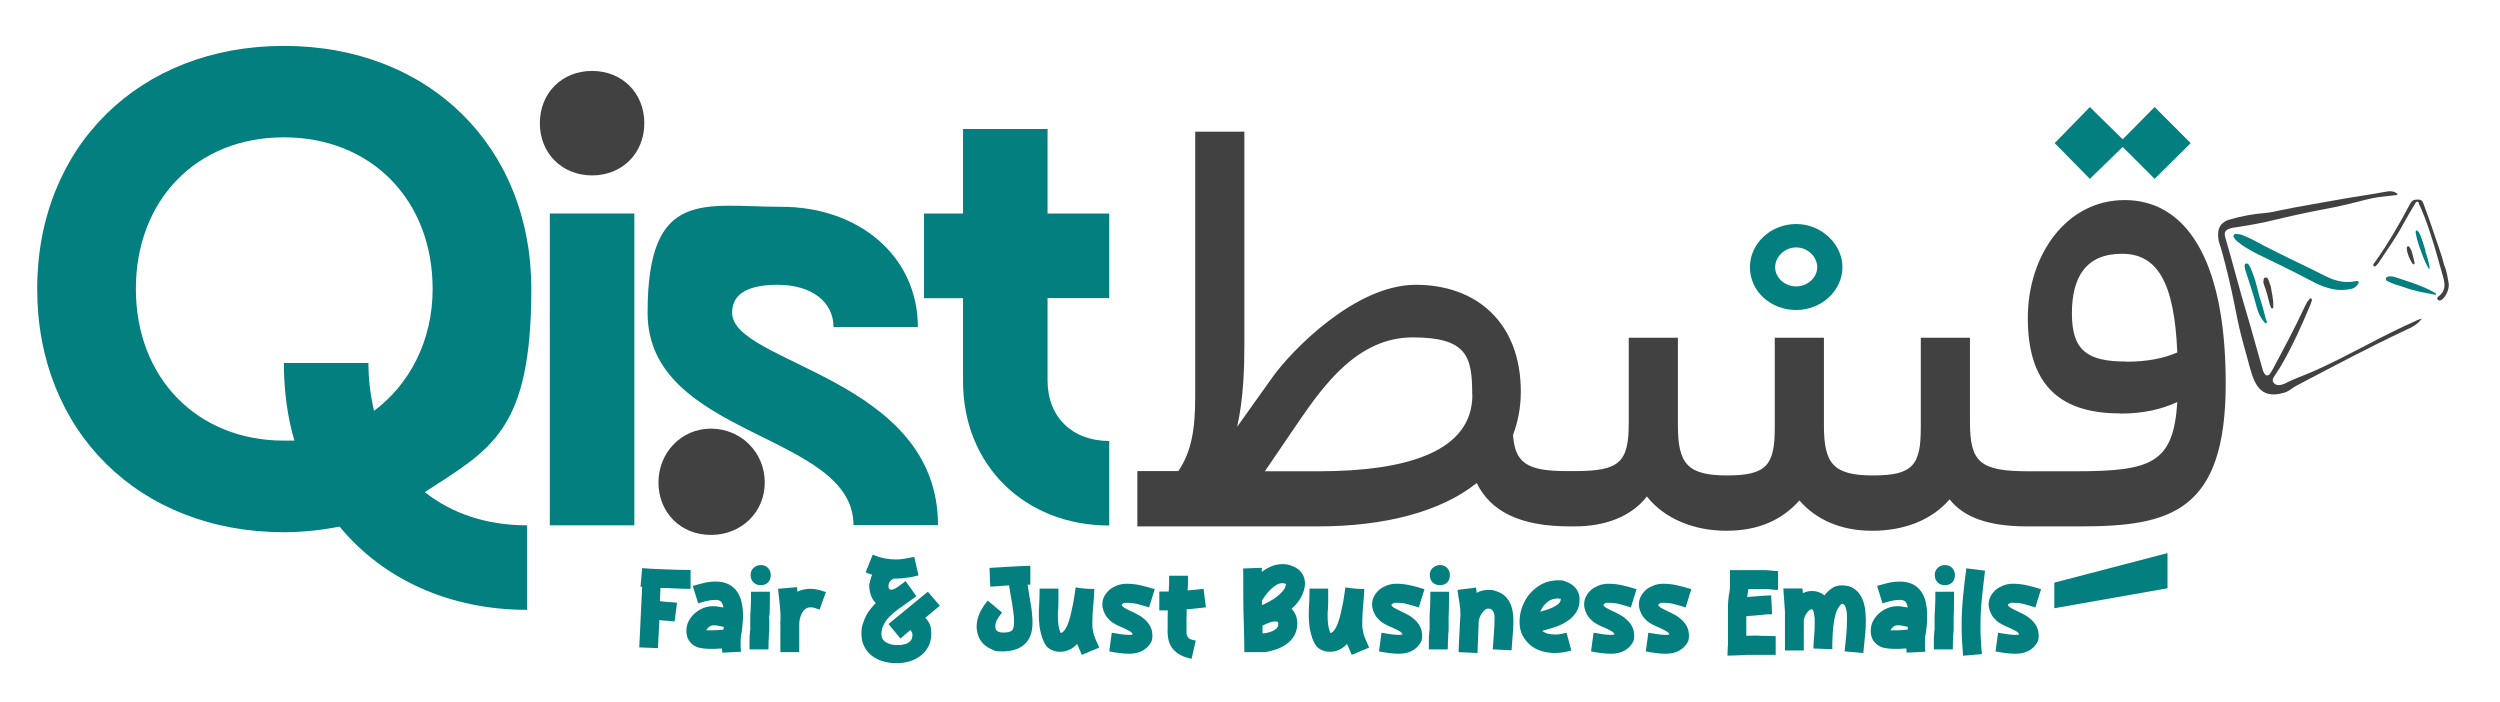 <svg xmlns="http://www.w3.org/2000/svg" id="Layer_1" viewBox="0 0 1378.2 387.2"><defs><style> .st0 { fill: #037f80; } .st1 { fill: #414141; } </style></defs><g><path class="st0" d="M353.8,313.2c4.5.3,8.9.6,13.4.7,4.4.2,8.9.3,13.5.3v10.4c-2.8,0-5.6,0-8.3-.2s-5.5-.2-8.3-.3l-.3,7.3c1.5.2,3.1.4,4.7.5,1.6,0,3.1.2,4.7.4l-1.3,10.3c-1.4-.2-2.8-.3-4.2-.4-1.4,0-2.8-.2-4.2-.4l-.8,15.5-10.3-.4,1.6-33.4h-.9c0,0,.9-10.3.9-10.3Z"></path><path class="st0" d="M382,323c2.1-.6,4.2-1.2,6.3-1.7,2.1-.5,4.3-.7,6.5-.7s5,.5,6.9,1.5c1.9,1,3.4,2.3,4.6,4s2,3.6,2.5,5.8c.5,2.2.8,4.5.8,6.9s0,3.2-.2,4.7c-.1,1.6-.3,3.2-.5,4.7-.1.8-.3,1.5-.4,2.3-.1.8-.2,1.6-.2,2.4s0,2.1,0,3.2c0,1.1.1,2.2.2,3.2l-10.3.5-.2-2.3c-1.2,0-2.4.1-3.6.2-1.2,0-2.4,0-3.7,0s-3.2-.2-4.7-.5c-1.5-.3-2.8-.9-3.9-1.7-1.1-.8-2-1.8-2.7-3.1-.7-1.3-1-2.9-1-4.7s.4-3.5,1.2-5.2c.8-1.6,1.9-3,3.3-4.3,1.4-1.2,2.9-2.2,4.6-2.9,1.7-.7,3.5-1.1,5.3-1.1s2,0,3,.2c1,.2,2,.3,3,.5-.2-1.3-.6-2.4-1.2-3.1-.6-.7-1.6-1.1-3.1-1.1s-3.3.2-4.9.6c-1.6.4-3.2.8-4.7,1.3l-3.1-9.9ZM389.2,347.5c.2,0,.4,0,.7,0h.7c2.8,0,5.5-.1,8.2-.4l.2-1.5c-.9-.2-1.9-.4-2.8-.6-1-.2-1.9-.3-2.8-.3s-1.7.3-2.4.8c-.7.5-1.3,1.2-1.6,2Z"></path><path class="st0" d="M424.4,325.9v3.9c0,2.5,0,5-.1,7.5,0,.8,0,1.5-.2,2.3s0,1.5,0,2.2,0,1.1,0,1.7,0,1.1,0,1.7,0,1.4,0,2.1c0,.7-.1,1.4-.2,2.1,0,1.4-.1,2.8-.2,4.3,0,1.4,0,2.8-.1,4.3h-10.4c0-1.5,0-3,0-4.5,0-1.5,0-3,.2-4.6,0-.6.1-1.2.2-1.8s0-1.2,0-1.8,0-1.1,0-1.7,0-1.2,0-1.7c0-2,0-4,.2-5.9.1-2,.2-3.9.2-5.9v-3.9c0,0,10.3,0,10.3,0ZM413.8,317.1c0-1.7.5-3,1.6-4,1-1,2.4-1.6,4-1.6s3,.5,4,1.6c1,1,1.5,2.4,1.5,4s-.5,3-1.5,4-2.4,1.5-4,1.5-3-.5-4-1.5c-1-1-1.6-2.4-1.6-4Z"></path><path class="st0" d="M439.4,323.8l.2,2.4c1.1-.6,2.2-1,3.4-1.2,1.2-.3,2.4-.4,3.6-.4s3,.2,4.4.5c1.4.4,2.9.8,4.3,1.3l-3.5,9.7c-.8-.3-1.6-.6-2.5-.9-.8-.3-1.7-.4-2.6-.4s-2,.3-2.8,1c-.8.6-1.4,1.5-1.9,2.4s-.8,2-1.1,3.1c-.2,1.1-.3,2.1-.3,3v7.6c0,2.5,0,5.1,0,7.6h-10.4v-15.7h-.1c.1-.9.2-1.9.2-2.8,0-2.8-.2-5.5-.5-8.2-.3-2.7-.6-5.4-.9-8.2l10.3-.9Z"></path><path class="st0" d="M506.4,317.2c-2.2.6-4.3,1-6.5,1.3-2.2.3-4.3.5-6.6.5s-.5,0-.9.2c-.4.1-.8.4-1.2.7-.4.3-.7.8-1,1.3-.3.6-.4,1.3-.4,2.1,0,1.2.5,1.8,1.4,1.8s1.3-.2,2.1-.6c.8-.4,1.6-.9,2.4-1.5.8-.6,1.5-1.1,2.2-1.6.6-.5,1.1-.9,1.3-1.1l6,8.4-4.8,3.4c-1.7,1.2-3.5,2.5-5.2,3.7-1.7,1.3-3.3,2.6-4.7,4-1.4,1.4-2.5,2.9-3.3,4.5-.9,1.6-1.3,3.4-1.3,5.3s.8,3.4,2.4,4.4,3.6,1.6,5.9,1.6,2.4,0,3.4-.2c1.1-.2,2-.4,2.8-.9.8-.4,1.4-1,1.9-1.6.4-.7.7-1.6.7-2.6s0-1.3-.2-1.6-.4-.8-.9-1.4l-5.5,4.7-6.6-8,21.7-17.8,6.6,7.7-8,6.7c.6.6,1.1,1.2,1.5,1.8.4.6.7,1.2,1,1.9.3.7.5,1.4.6,2.2.1.8.2,1.7.2,2.7,0,2.7-.5,5.1-1.6,7.2-1.1,2.1-2.5,3.8-4.3,5.1-1.8,1.4-3.8,2.4-6.1,3.1-2.3.7-4.7,1-7.2,1s-4.9-.3-7.2-1c-2.3-.6-4.4-1.6-6.2-3-1.8-1.3-3.2-3-4.3-5.1-1.1-2-1.6-4.4-1.6-7.1s.2-3.7.7-5.3c.5-1.6,1.1-3.2,1.8-4.6.7-1.4,1.6-2.7,2.6-3.9,1-1.2,1.9-2.3,2.8-3.2-1.1-.9-1.9-2.3-2.6-4-.6-1.8-1-3.6-1-5.4s0-.9.2-1.5.2-1.1.4-1.7c.2-.6.3-1.1.5-1.7.2-.5.4-1,.5-1.3-.4-.1-.8-.2-1-.3-.3-.1-.6-.2-.8-.3-.3,0-.5-.2-.8-.3-.3-.1-.6-.3-1-.4l3.9-9.7c2.3.9,4.4,1.6,6.5,2,2,.4,4.1.6,6.1.6s3.3-.1,5-.4,3.4-.6,5.3-1l2.3,10Z"></path><path class="st0" d="M545.2,313.1c3.8-.2,7.6-.5,11.4-.7,3.8-.2,7.6-.4,11.4-.5v10.4h-1.5c.5,3.5,1.1,7,1.7,10.5.6,3.5,1,7,1,10.6,0,5.3-1.5,9.2-4.4,11.8-2.9,2.6-7,3.9-12,3.9s-4-.3-5.7-1c-1.7-.6-3.3-1.6-4.6-2.8-1.3-1.2-2.3-2.6-3-4.3s-1.1-3.6-1.1-5.7.6-5.2,1.8-7.6c1.2-2.4,2.6-4.6,4.3-6.6l7.9,6.6c-.9,1.1-1.7,2.2-2.5,3.5-.8,1.3-1.2,2.7-1.2,4.1s.4,2.2,1.2,2.7c.8.5,1.8.7,3,.7s2.1,0,2.9-.2,1.4-.4,1.9-.8c.5-.4.8-.9,1-1.7.2-.7.3-1.7.3-2.9s0-3.4-.3-5.1-.4-3.4-.7-5.1c-.3-1.7-.6-3.4-.9-5.1-.3-1.7-.6-3.4-.8-5.1-1.7.1-3.5.2-5.2.4-1.7.1-3.5.2-5.2.3l-.4-10.3Z"></path><path class="st0" d="M583.5,324.6v6c0,1.5,0,2.9-.1,4.3,0,.9-.1,1.8-.2,2.6,0,.9,0,1.7,0,2.6,0,1.5.1,3,.3,4.5.2,1.5.6,3,1.2,4.4.9-.2,1.6-.8,2.4-1.9.7-1.1,1.4-2.4,1.9-4,.6-1.6,1.1-3.4,1.5-5.3.4-1.9.8-3.8,1.2-5.6.3-1.8.6-3.5.8-5,.2-1.5.4-2.6.5-3.4,3.4.6,6.9.9,10.3.9-.1,3-.3,6-.6,9-.3,3-.5,6-.5,9s0,3.1.2,4.2c.2,1.2.4,2.2.7,3.2.3,1,.7,2,1.2,3.1s1,2.3,1.7,3.8l-9.6,4c-.4-1-.9-2-1.3-3-.4-1-.9-2-1.3-3-1.2,1.3-2.5,2.3-4.1,3.1-1.6.8-3.3,1.2-5.1,1.2s-2.2-.1-3.3-.4c-1.1-.3-2-.7-3-1.4-1.1-.8-2-1.9-2.7-3.4-.7-1.4-1.3-3-1.7-4.7-.4-1.7-.8-3.3-.9-5-.2-1.7-.3-3.1-.3-4.4,0-2.3,0-4.6.2-6.9.1-2.3.2-4.6.2-7v-1.6h10.4Z"></path><path class="st0" d="M633.7,334.9c-2.1-.6-4.1-1.2-6.2-1.8-2.1-.5-4.2-.8-6.3-.8s-1.1,0-1.6.2c-.5.1-.9.4-1.3.9.2.6.8,1.2,1.6,1.7s2,1.1,3.3,1.7c1.3.6,2.6,1.2,4,2,1.4.7,2.7,1.6,3.9,2.7,1.2,1.1,2.2,2.3,3,3.8.8,1.5,1.2,3.2,1.2,5.3s-.4,3-1.2,4.2c-.8,1.2-1.8,2.3-3,3.1-1.2.9-2.5,1.5-4,1.9-1.5.4-2.9.6-4.4.6s-3.8-.1-5.6-.4c-1.8-.2-3.7-.5-5.6-.9l1.4-10.3c1.6.3,3.2.5,4.8.8,1.6.2,3.2.4,4.9.4s1.3-.1,1.9-.4c-.4-.7-1-1.3-1.8-1.7-.8-.5-1.7-.9-2.7-1.4-1-.4-2.1-.9-3.2-1.4-1.1-.5-2.2-1.1-3.3-1.8s-2-1.6-2.9-2.6c-.9-1-1.6-2.3-2.2-3.8-.4-1.2-.7-2.4-.7-3.6,0-1.8.4-3.4,1.2-4.8.8-1.4,1.8-2.6,3-3.6,1.3-1,2.7-1.7,4.3-2.3,1.6-.5,3.2-.8,4.8-.8,2.7,0,5.3.3,7.9.9,2.6.6,5.1,1.3,7.7,2.1l-3.1,9.9Z"></path><path class="st0" d="M654.9,317.1c0,1.4,0,2.8,0,4.2,0,1.4-.1,2.7-.2,4.2,1.5-.1,2.9-.3,4.4-.4,1.5-.2,2.9-.3,4.4-.5l1.3,10.2c-1.8.2-3.6.4-5.3.6-1.7.2-3.5.4-5.3.5,0,2-.1,4-.1,6.1v6.1c0,.9,0,1.7.3,2.3s.5,1.1.9,1.4c.4.3.9.6,1.6.8.6.2,1.4.4,2.3.5l-2.3,10.1c-1.5-.3-3-.8-4.4-1.3-1.4-.5-2.6-1.3-3.8-2.1-1.1-.9-2.1-1.9-2.9-3.1-.8-1.2-1.4-2.7-1.7-4.3-.2-1-.3-2-.4-2.9s0-2,0-3v-5c0-1.6,0-3.3.1-5h-4.7v-10.4c.9,0,1.8,0,2.6,0,.9,0,1.7,0,2.6,0,0-1.4.2-2.9.2-4.3,0-1.5,0-2.9,0-4.4h10.3Z"></path><path class="st0" d="M695.6,313v2.3c1.6-1.3,3.4-2.3,5.3-3.1,1.9-.8,3.9-1.2,6-1.2s3.1.2,4.6.7c1.5.5,2.8,1.1,4,2,1.2.9,2.1,2,2.8,3.3.7,1.3,1.1,2.8,1.1,4.5s-.2,2.7-.6,4-.9,2.6-1.6,3.8c-.7,1.2-1.5,2.4-2.3,3.4s-1.8,2-2.9,2.9c1.1,1.1,1.8,2.3,2.4,3.7.5,1.4.8,2.9.8,4.4s-.4,3.9-1.1,5.5c-.7,1.6-1.7,3-2.9,4.2-1.2,1.2-2.6,2.2-4.2,3.1-1.6.8-3.3,1.5-5.2,2-.9.3-1.7.5-2.6.7-.9.2-1.8.3-2.8.3h-10.4c0-5.2-.2-10.3-.3-15.3-.2-5.1-.3-10.1-.3-15.2v-7.8c0-2.6,0-5.2-.1-7.8l10.4-.4ZM695.7,333.6c1.1-.5,2.4-1.1,3.9-1.9,1.5-.8,2.9-1.7,4.2-2.7,1.3-1,2.5-2.1,3.5-3.3,1-1.2,1.5-2.5,1.6-3.8-.6-.3-1.2-.4-1.9-.4-1.1,0-2.3.3-3.4,1-1.1.7-2.2,1.5-3.2,2.5-1,1-1.9,2-2.7,3.1-.8,1.1-1.5,2.1-2,3v2.6ZM697.8,344l-1.8.9v4.3c.9,0,1.7-.2,2.7-.4,1-.2,1.9-.5,2.8-.9.9-.4,1.7-.9,2.3-1.6.6-.6.9-1.4.9-2.4s-.1-.9-.4-1.1-.7-.2-1.2-.2c-.9,0-1.9.1-2.7.4-.9.3-1.7.6-2.6,1h0Z"></path><path class="st0" d="M732.2,324.6v6c0,1.5,0,2.9-.1,4.3,0,.9-.1,1.8-.2,2.6,0,.9,0,1.7,0,2.6,0,1.5.1,3,.3,4.5.2,1.5.6,3,1.2,4.4.9-.2,1.6-.8,2.4-1.9.7-1.1,1.4-2.4,1.9-4,.6-1.6,1.1-3.4,1.5-5.3s.8-3.8,1.2-5.6c.3-1.8.6-3.5.8-5,.2-1.5.4-2.6.5-3.4,3.4.6,6.9.9,10.4.9-.1,3-.3,6-.6,9-.3,3-.5,6-.5,9s0,3.1.2,4.2c.2,1.2.4,2.2.7,3.2.3,1,.7,2,1.2,3.1.5,1.1,1,2.3,1.7,3.8l-9.6,4c-.4-1-.9-2-1.3-3-.4-1-.9-2-1.3-3-1.2,1.3-2.5,2.3-4.1,3.1-1.6.8-3.3,1.2-5.1,1.2s-2.2-.1-3.3-.4c-1.1-.3-2-.7-3-1.4-1.1-.8-2-1.9-2.7-3.4-.7-1.4-1.3-3-1.7-4.7-.4-1.7-.8-3.3-.9-5s-.3-3.1-.3-4.4c0-2.3,0-4.6.2-6.9.1-2.3.2-4.6.2-7v-1.6h10.3Z"></path><path class="st0" d="M782.4,334.9c-2.1-.6-4.1-1.2-6.2-1.8s-4.2-.8-6.3-.8-1.1,0-1.6.2c-.5.1-.9.4-1.3.9.2.6.7,1.2,1.6,1.7.9.5,2,1.1,3.3,1.7,1.3.6,2.6,1.2,4,2,1.4.7,2.7,1.6,3.9,2.7,1.2,1.1,2.2,2.3,3,3.8.8,1.5,1.2,3.2,1.2,5.3s-.4,3-1.2,4.2c-.8,1.2-1.8,2.3-3,3.1-1.2.9-2.5,1.5-4,1.9-1.5.4-2.9.6-4.4.6s-3.8-.1-5.6-.4c-1.8-.2-3.7-.5-5.6-.9l1.4-10.3c1.6.3,3.2.5,4.8.8,1.6.2,3.2.4,4.9.4s1.3-.1,1.9-.4c-.4-.7-1-1.3-1.8-1.7-.8-.5-1.7-.9-2.7-1.4-1-.4-2.1-.9-3.2-1.4-1.1-.5-2.2-1.1-3.3-1.8-1.1-.7-2-1.6-2.9-2.6-.9-1-1.6-2.3-2.2-3.8-.4-1.2-.7-2.4-.7-3.6,0-1.8.4-3.4,1.2-4.8.8-1.4,1.8-2.6,3-3.6,1.3-1,2.7-1.7,4.3-2.3,1.6-.5,3.2-.8,4.8-.8,2.7,0,5.3.3,7.9.9,2.6.6,5.1,1.3,7.7,2.1l-3.1,9.9Z"></path><path class="st0" d="M798.8,325.9v3.9c0,2.5,0,5-.1,7.5,0,.8,0,1.5-.1,2.3s0,1.5,0,2.2,0,1.1,0,1.7,0,1.1,0,1.7,0,1.4,0,2.1c0,.7-.1,1.4-.2,2.1,0,1.4-.1,2.8-.2,4.3,0,1.4,0,2.8-.1,4.3h-10.4c0-1.5,0-3,0-4.5,0-1.5,0-3,.2-4.6,0-.6.1-1.2.2-1.8,0-.6,0-1.2,0-1.8s0-1.1,0-1.7,0-1.2,0-1.7c0-2,0-4,.2-5.9.1-2,.2-3.9.2-5.9v-3.9c0,0,10.3,0,10.3,0ZM788.2,317.1c0-1.7.5-3,1.6-4s2.4-1.6,4-1.6,3,.5,4,1.6,1.5,2.4,1.5,4-.5,3-1.5,4c-1,1-2.4,1.5-4,1.5s-3-.5-4-1.5c-1-1-1.6-2.4-1.6-4Z"></path><path class="st0" d="M813.7,323.9l.4,2.9c1.9-1.1,4.1-1.6,6.5-1.6s2.3.1,3.3.4c1.1.3,2.2.7,3.2,1.2,1.5.8,2.7,1.8,3.6,2.9.9,1.1,1.7,2.4,2.2,3.7.5,1.4.9,2.8,1.1,4.3.2,1.5.3,3,.3,4.6,0,2.7-.1,5.4-.4,8.1-.2,2.7-.4,5.4-.6,8.1l-10.4-.5c.2-2.7.4-5.4.6-8,.2-2.7.4-5.4.4-8.1s0-1.3,0-2c0-.7-.2-1.4-.4-2.1-.2-.6-.6-1.2-1-1.6-.4-.4-1.1-.7-2-.7s-1.3.2-1.9.7c-.6.5-1.2,1.1-1.6,1.8-.5.7-.9,1.4-1.2,2.2s-.5,1.4-.6,2c0,.4-.1.9-.1,1.4s0,1,0,1.4l-.6,15-10.4-.5c.1-3.1.2-6.2.4-9.3.1-3.1.3-6.2.5-9.3h-.1c.2-.6.2-1.4.2-2.3,0-2.2-.2-4.5-.6-6.7-.4-2.2-.7-4.4-1-6.7l10.3-1.3Z"></path><path class="st0" d="M866.3,358.6c-1.5.4-2.9.7-4.5,1-1.5.2-3.1.4-4.6.4-2.6,0-5.1-.4-7.4-1.1-2.4-.7-4.4-1.8-6.2-3.3-1.8-1.5-3.2-3.3-4.3-5.4-1.1-2.1-1.6-4.6-1.6-7.4s.5-5.9,1.6-8.6c1.1-2.8,2.5-5.2,4.4-7.3,1.9-2.1,4.1-3.8,6.7-5.1,2.6-1.3,5.5-1.9,8.6-1.9s3,.3,4.4.8c1.4.5,2.7,1.2,3.8,2.1,1.1.9,2,2,2.6,3.3.7,1.3,1,2.8,1,4.4,0,2.8-.6,5.1-1.9,7.1-1.3,1.9-3,3.6-5,4.9-2,1.3-4.2,2.4-6.7,3.2-2.4.8-4.8,1.5-7,2.1,1,.8,2.1,1.3,3.3,1.6,1.2.2,2.4.4,3.7.4s2.2,0,3.2-.3c1.1-.2,2.1-.4,3.2-.7l2.7,10ZM849.2,337.2c.7-.2,1.7-.5,3-.9,1.3-.4,2.5-.8,3.7-1.4s2.3-1.2,3.2-2,1.3-1.6,1.3-2.5-.2-.2-.6-.3c-.4-.1-.6-.2-.8-.2-2.4,0-4.4.7-6,2-1.6,1.3-2.9,3-3.8,5.1Z"></path><path class="st0" d="M899.3,334.9c-2.1-.6-4.1-1.2-6.2-1.8s-4.2-.8-6.3-.8-1.1,0-1.6.2c-.5.1-.9.4-1.3.9.2.6.7,1.2,1.6,1.7.9.5,2,1.1,3.3,1.7,1.3.6,2.6,1.2,4,2,1.4.7,2.7,1.6,3.9,2.7,1.2,1.1,2.2,2.3,3,3.8.8,1.5,1.2,3.2,1.2,5.3s-.4,3-1.2,4.2c-.8,1.2-1.8,2.3-3,3.1-1.2.9-2.5,1.5-4,1.9-1.5.4-2.9.6-4.4.6s-3.8-.1-5.6-.4c-1.8-.2-3.7-.5-5.6-.9l1.4-10.3c1.6.3,3.2.5,4.8.8,1.6.2,3.2.4,4.9.4s1.3-.1,1.9-.4c-.4-.7-1-1.3-1.8-1.7-.8-.5-1.7-.9-2.7-1.4-1-.4-2.1-.9-3.2-1.4-1.1-.5-2.2-1.1-3.3-1.8-1.1-.7-2-1.6-2.9-2.6-.9-1-1.6-2.3-2.2-3.8-.4-1.2-.7-2.4-.7-3.6,0-1.8.4-3.4,1.2-4.8.8-1.4,1.8-2.6,3-3.6,1.3-1,2.7-1.7,4.3-2.3,1.6-.5,3.2-.8,4.8-.8,2.7,0,5.3.3,7.9.9,2.6.6,5.1,1.3,7.7,2.1l-3.1,9.9Z"></path><path class="st0" d="M929.5,334.9c-2.1-.6-4.1-1.2-6.2-1.8-2-.5-4.2-.8-6.3-.8s-1.1,0-1.6.2c-.5.1-.9.4-1.3.9.2.6.7,1.2,1.6,1.7s2,1.1,3.3,1.7c1.3.6,2.6,1.2,4,2,1.4.7,2.7,1.6,3.9,2.7,1.2,1.1,2.2,2.3,3,3.8.8,1.5,1.2,3.2,1.2,5.3s-.4,3-1.2,4.2c-.8,1.2-1.8,2.3-3,3.1-1.2.9-2.5,1.5-4,1.9-1.5.4-2.9.6-4.4.6s-3.8-.1-5.6-.4c-1.8-.2-3.7-.5-5.6-.9l1.4-10.3c1.6.3,3.2.5,4.8.8,1.6.2,3.2.4,4.9.4s1.3-.1,1.9-.4c-.4-.7-1-1.3-1.8-1.7-.8-.5-1.7-.9-2.7-1.4-1-.4-2.1-.9-3.2-1.4-1.1-.5-2.2-1.1-3.3-1.8s-2-1.6-2.9-2.6c-.9-1-1.6-2.3-2.2-3.8-.4-1.2-.7-2.4-.7-3.6,0-1.8.4-3.4,1.2-4.8.8-1.4,1.8-2.6,3-3.6,1.3-1,2.7-1.7,4.3-2.3,1.6-.5,3.2-.8,4.8-.8,2.7,0,5.3.3,7.9.9,2.6.6,5.1,1.3,7.7,2.1l-3.1,9.9Z"></path><path class="st0" d="M952.7,355.8h-.1v-17c0-1.5,0-3.1,0-4.6,0-1.5.1-3.1.3-4.6.1-1.1.3-2.1.5-3.2.2-1.1.3-2.2.3-3.3v-8.8c1.3,0,2.6,0,3.8,0h3.8c1.8,0,3.6,0,5.3,0,1.7,0,3.5,0,5.3,0s2.8,0,4.2.2c1.4.2,2.7.3,4.1.3v10.4c-1.4,0-2.8-.1-4.2-.3-1.4-.2-2.7-.2-4.2-.2s-2.6,0-4,0c-1.3,0-2.7,0-4,0,0,.7-.2,1.5-.3,2.2-.1.7-.2,1.5-.3,2.2,2.2-.2,4.4-.3,6.6-.5,2.2-.2,4.4-.3,6.6-.4l.5,10.4c-2.4,0-4.8.2-7.1.5-2.4.2-4.7.4-7.1.6v10.8c2.7-.1,5.4-.2,8.1,0,2.7,0,5.4.1,8.1.2v10.3c-2.2,0-4.3,0-6.5,0-2.1,0-4.3,0-6.5,0s-4.1,0-6.2.2c-2.1.1-4.1.2-6.2.2s-.4,0-.6,0c-.2,0-.4,0-.6,0l.2-5.2Z"></path><path class="st0" d="M993.7,324.6l.2,2.4c.8-.4,1.6-.7,2.4-.9.8-.2,1.7-.3,2.6-.3,2.6,0,4.9.8,6.9,2.4,1.1-1.5,2.5-2.8,4.1-3.9,1.6-1.1,3.4-1.6,5.4-1.6,2.8,0,5.1.6,6.8,1.8,1.7,1.2,3.1,2.7,4,4.5,1,1.8,1.6,3.9,2,6.2.3,2.3.5,4.6.5,6.8s-.1,6.1-.5,9c-.3,3-.6,6-.9,9l-10.3-.9c.3-3,.6-5.9.9-8.8.3-2.9.4-5.9.4-8.8s0-1.1,0-2.1-.1-1.9-.3-2.9c-.2-1-.4-1.8-.8-2.5-.3-.7-.9-1.1-1.6-1.1s-.4,0-.6.3-.4.4-.5.5c-1.1,1.3-1.9,2.9-2.5,5-.6,2.1-1,4.3-1.2,6.5-.3,2.3-.4,4.6-.5,6.8s-.1,4.2-.1,5.9l-10.4-.4c0-2.3.2-4.5.4-6.8.2-2.2.3-4.5.3-6.8s0-.9,0-1.7c0-.9,0-1.8-.2-2.7-.1-.9-.3-1.7-.5-2.5s-.5-1.1-.9-1.1c-.5,0-1,.2-1.6.7-.5.5-1,1-1.4,1.7-.4.7-.8,1.3-1,2-.3.7-.4,1.3-.4,1.7v16.6h-10.4v-19.2c0-.4,0-.7,0-1.1,0-.4,0-.8,0-1.2l-.9-12.7h10.2Z"></path><path class="st0" d="M1034.8,323c2.1-.6,4.2-1.2,6.3-1.7,2.1-.5,4.3-.7,6.5-.7s5,.5,6.9,1.5,3.4,2.3,4.6,4c1.2,1.7,2,3.6,2.5,5.8.5,2.2.8,4.5.8,6.9s0,3.2-.1,4.7-.3,3.2-.5,4.7c-.1.8-.3,1.5-.4,2.3-.1.8-.2,1.6-.2,2.4s0,2.1,0,3.2c0,1.1.1,2.2.2,3.2l-10.3.5-.2-2.3c-1.2,0-2.4.1-3.6.2-1.2,0-2.4,0-3.7,0s-3.2-.2-4.7-.5c-1.5-.3-2.8-.9-3.9-1.7-1.1-.8-2-1.8-2.7-3.1-.7-1.3-1-2.9-1-4.7s.4-3.5,1.2-5.2c.8-1.6,1.9-3,3.3-4.3,1.4-1.2,2.9-2.2,4.6-2.9,1.7-.7,3.5-1.1,5.3-1.1s2,0,3,.2c1,.2,2,.3,3,.5-.2-1.3-.6-2.4-1.2-3.1-.6-.7-1.6-1.1-3.1-1.1s-3.3.2-4.9.6c-1.6.4-3.2.8-4.7,1.3l-3.1-9.9ZM1042,347.5c.2,0,.4,0,.7,0h.7c2.8,0,5.5-.1,8.2-.4l.2-1.5c-.9-.2-1.9-.4-2.8-.6-1-.2-1.9-.3-2.8-.3s-1.7.3-2.4.8c-.7.5-1.3,1.2-1.6,2Z"></path><path class="st0" d="M1077.2,325.9v3.9c0,2.5,0,5-.1,7.5,0,.8,0,1.5-.1,2.3,0,.7,0,1.5,0,2.2s0,1.1,0,1.7c0,.5,0,1.1,0,1.7s0,1.4,0,2.1c0,.7-.1,1.4-.2,2.1,0,1.4-.1,2.8-.2,4.3,0,1.4,0,2.8-.1,4.3h-10.4c0-1.5,0-3,0-4.5,0-1.5,0-3,.2-4.6,0-.6.1-1.2.2-1.8,0-.6,0-1.2,0-1.8s0-1.1,0-1.7,0-1.2,0-1.7c0-2,0-4,.2-5.9.1-2,.2-3.9.2-5.9v-3.9c0,0,10.3,0,10.3,0ZM1066.6,317.1c0-1.7.5-3,1.6-4,1-1,2.4-1.6,4-1.6s3,.5,4,1.6,1.5,2.4,1.5,4-.5,3-1.5,4c-1,1-2.4,1.5-4,1.5s-3-.5-4-1.5-1.6-2.4-1.6-4Z"></path><path class="st0" d="M1094.3,314.7c-.6,5-1.2,9.9-1.7,14.8-.5,4.9-.8,9.9-.8,14.9s0,5.4.2,8.1c.1,2.7.3,5.4.6,8.1l-10.4.9c-.2-2.9-.4-5.7-.6-8.6s-.2-5.7-.2-8.6c0-5.2.3-10.4.8-15.5.5-5.1,1.1-10.3,1.8-15.5l10.2,1.3Z"></path><path class="st0" d="M1122.3,334.9c-2.1-.6-4.1-1.2-6.2-1.8s-4.2-.8-6.3-.8-1.1,0-1.6.2c-.5.1-.9.4-1.3.9.2.6.7,1.2,1.6,1.7s2,1.1,3.3,1.7c1.3.6,2.6,1.2,4,2,1.4.7,2.7,1.6,3.9,2.7,1.2,1.1,2.2,2.3,3,3.8.8,1.5,1.2,3.2,1.2,5.3s-.4,3-1.2,4.2c-.8,1.2-1.8,2.3-3,3.1-1.2.9-2.5,1.5-4,1.9-1.5.4-2.9.6-4.4.6s-3.8-.1-5.6-.4c-1.8-.2-3.7-.5-5.6-.9l1.4-10.3c1.6.3,3.2.5,4.8.8,1.6.2,3.2.4,4.9.4s1.3-.1,1.9-.4c-.4-.7-1-1.3-1.8-1.7-.8-.5-1.7-.9-2.7-1.4-1-.4-2.1-.9-3.2-1.4-1.1-.5-2.2-1.1-3.3-1.8s-2-1.6-2.9-2.6c-.9-1-1.6-2.3-2.2-3.8-.4-1.2-.7-2.4-.7-3.6,0-1.8.4-3.4,1.2-4.8.8-1.4,1.8-2.6,3-3.6,1.3-1,2.7-1.7,4.3-2.3,1.6-.5,3.2-.8,4.8-.8,2.7,0,5.3.3,7.9.9,2.6.6,5.1,1.3,7.7,2.1l-3.1,9.9Z"></path></g><path class="st1" d="M355.2,67.9c0,16.6-12.2,28.8-28.8,28.8s-28.8-12.2-28.8-28.8,12.2-28.8,28.8-28.8,28.8,12.2,28.8,28.8Z"></path><path class="st1" d="M421.6,266c0,16.4-12.9,28.9-29.7,28.9s-28.9-12.5-28.9-28.9,12.5-29.7,28.9-29.7,29.7,12.9,29.7,29.7Z"></path><path class="st0" d="M156.5,25.3c80.1,0,136.4,55.6,136.4,134.1s-22.5,88.2-58.7,111.9c14.8,11.7,33.8,18.3,56.4,18.3v46.6c-43.1,0-79.7-17.1-103.4-45.9-9.7,1.9-20.2,3.1-30.7,3.1-79.7,0-136-55.6-136-134.1S76.8,25.3,156.5,25.3ZM156.5,242.9h5.8c-3.9-13.2-5.8-27.6-5.8-42.8h46.6c0,9.3,1.2,18.3,3.1,26.4,19.8-14.8,32.3-38.9,32.3-67.2,0-49-33.8-83.6-82-83.6s-81.6,34.6-81.6,83.6,33.8,83.6,81.6,83.6Z"></path><rect class="st0" x="303.1" y="117.7" width="46.6" height="171.9"></rect><path class="st0" d="M459.5,180.3c0-14-12.2-23.3-30.8-23.3s-25.1,6.4-25.1,15.4c0,28.3,113.5,35.5,113.5,117.1h-46.6c0-51.2-113.5-48-113.5-117.1s31.2-58.4,73.8-58.4,75.2,27.2,75.2,66.3h-46.6Z"></path><path class="st0" d="M509.4,117.7h21.5v-46.6h46.6v46.6h34v46.6h-34v45.5c0,20.1,13.6,33.3,34,33.3v46.6c-46.6,0-80.6-33.3-80.6-79.5v-45.8h-21.5v-46.6Z"></path><g><path class="st1" d="M1335.2,175.5c-2.4,3.4-5.5,4.9-8.6,6.3-20.4,9.5-40.3,20.2-60.2,30.6-2.4,1.2-4.3,3.2-6.9,4-7.6,2.3-13.1,1-16.5-6.1-2.1-4.5-3.1-9.5-4.5-14.3-1.9-6.7-3.7-13.4-5.1-20.2-2-10.4-4.2-20.8-6.9-31.1-.9-3.5-1.8-7.1-3-10.6-.6-1.6-.7-3.4-.7-5.1,0-4,2.3-6.8,6.1-7.9,6.5-1.9,13.2-3.2,20-3.7,2.5-.2,4.9-.8,7.4-1.3,11.4-2.4,22.8-4.2,34.3-6.3,8.4-1.5,16.8-2.6,25.1-4.2,1.8-.3,3.6-.3,5.2.7.3.2.8.4.7.9-.1.5-.6.3-1,.4-2.6.3-5.3.6-7.9.9-6.3.7-12.3,2.7-18.5,4.1-9.4,2.3-19,3.7-28.4,5.9-3.5.8-7,1.5-10.5,2.4-7.7,1.9-15.5,3.4-23.4,4.5-.5,0-1.1.2-1.6.3-3.6.9-4.5,2.2-3.4,5.7,4.1,13.9,7.6,28,11.8,41.9,2.1,6.8,7.4,26.3,8.3,29.2.3,1,.5,2,1,2.9,1.1,2,2.4,2.1,3.7.2.4-.7.8-1.3,1.2-2,6-11.2,12-22.4,17.4-34,.7-1.6,1.5-3.1,2.6-4.4.3-.4.6-.9,1.1-.7.6.3.6.9.4,1.4-.2.7-.4,1.3-.7,2-4.9,11.8-10.2,23.5-16.7,34.6-1,1.7-2.2,3.2-3.2,4.9-.7,1.1-1.4,2.4-.3,3.7,1,1.2,2.4,1.4,3.8,1.1.8-.2,1.5-.4,2.2-.7,5.5-2.9,11.5-4.8,17.2-7.4,9.2-4.2,18.2-8.8,27.2-13.5,9.5-5,19-9.8,28.7-14.1.6-.3,1.3-.5,2.5-.9Z"></path><path class="st0" d="M1296.2,159.2c-4.5,1.1-8.2.7-11.9-.2-3.9-1-7.5-2.7-11-4.6-9.3-4.9-18.8-9.5-28.3-14.1-3.2-1.6-6.4-3.4-9.3-5.4-1.4-1-2.8-2-3.8-3.4-.4-.6-.9-1.1-.5-1.9.4-.7,1.2-.7,1.9-.6,1.2.1,2.3.3,3.4.8,1.8.8,3.6,1.5,5.3,2.4,13.3,7.3,27.1,13.5,40.6,20.3,5.1,2.5,10.4,3.7,16.1,2.5.5-.1,1.1-.3,1.5.3.3.5,0,1-.4,1.5-1.1,1.6-2.7,2.3-3.7,2.5Z"></path><path class="st1" d="M1347.5,146.2c1.3,3.1,1.8,6.5,2.4,9.9.5,3-1.4,7.5-3.9,9.2-.8.5-1.5.6-2.1-.1-.6-.7-.2-1.4.4-1.8,4-2.9,3.7-6.7,2.5-10.9-3.1-10.9-6-22-10.1-32.6-.9-2.5-2-4.9-3.1-7.3-.2-.5-.2-1.4-1-1.4-.9,0-1,.8-1.4,1.4-2,3.4-4.1,6.8-6,10.3-4,7.7-9.2,14.7-13.9,21.9,0,0,0,.1-.1.2-.8.8-1.6,2.4-2.6,1.7-.9-.6.5-1.9,1-2.7,7.1-10,13.2-20.6,18.9-31.4.7-1.3,1.4-2.3,3.1-2.5,2.8-.3,3.7,0,4.6,2.7,2.1,5.6,4.1,11.3,6,17,1.8,5.5,3.9,10.9,5.3,16.6Z"></path><path class="st0" d="M1248.2,172.4c.4,1.5.7,3,1.3,4.5.2.4.3,1-.1,1.3-.5.3-.8-.3-1.1-.6-2.2-2.4-3.5-5.4-4.3-8.5-1.7-6.7-4-13.3-6.1-19.9-.2-.7-.4-1.5-.5-2.3,0-.6,0-1.3.7-1.6.7-.3,1.2.2,1.6.7.9,1.3,1.5,2.7,2,4.2,1.3,3.4,2.3,6.8,3.1,10.3.9,4,2.5,7.9,3.4,11.9Z"></path><path class="st0" d="M1316.7,152.4c1-.1,2.1-.1,3.1.2,7.3,2.4,14.6,4.5,21.4,8.2.3.2.7.4,1,.6.3.2.9.3.7.8-.1.5-.6.3-1,.2-5.4-1.1-10.9-1.9-16.1-3.9-3-1.1-6.2-1.7-9-3.2-.6-.3-1.4-.5-1.5-1.3-.2-1,.5-1.4,1.5-1.6Z"></path><path class="st0" d="M1337,138.4c.9,2.8,1.9,5.6,2.3,8.5,0,.5.2,1.1,0,1.2-.4.3-.7-.4-.9-.9-2-3.5-3.3-7.5-4.7-11.3-.8-2.3-1.5-4.8-1.9-7.2-.1-.6-.2-1.3.2-1.6.5-.3,1,.3,1.3.8,1,1.5,1.6,3.3,2.2,5.1.6,1.8,1.1,3.6,1.7,5.4Z"></path><path class="st1" d="M1251.9,158.1c.4,3.5,1.5,6.9,1.3,10.5,0,.5.2,1.3-.5,1.4-.7.2-.8-.6-1-1.1-.3-.5-.4-1.2-.6-1.8-.9-3.3-1.6-6.7-2.9-9.8-.3-.7-.5-1.5-.4-2.3,0-.8,0-1.9,1.2-2,1-.1,1.3.7,1.6,1.4l1.3,3.7Z"></path><path class="st1" d="M1330.3,141.5c.3,1.1.6,2.3.8,3.4,0,.3,0,.6-.3.8-.3.1-.6,0-.8-.3-1.7-2.6-2.9-5.3-3.2-8.4,0-.4,0-1,.6-1.2.7-.2.9.4,1.2.9,1,1.4,1.3,3.2,1.7,4.8Z"></path></g><path class="st1" d="M1171.9,199.3c-21.2,0-29.7-6.1-29.7-26.5s8-32.9,27.6-32.9,28.9,15.9,30.5,54.4c-7.4,3.2-16.2,5.1-28.4,5.1M811.7,217.6c0,30.8-34.8,42.2-84.9,42.2h-29.5l18.8-27.6c13.5-19.6,32.4-46.2,62.6-46.2s32.9,10.6,32.9,31.6M1169,228c12.7,0,22.8-2.4,31.3-6.4-2.1,33.7-14.1,38.2-56,38.2h-26.3s0,0-.1,0h0c-26.8,0-31.9-5.3-31.9-27.4v-46.2h-27.1v49.4c0,20.7-4.2,26.5-26.3,26.5s-27.1-6.6-27.1-27.6v-48.3h-27.1v49.4c0,20.7-4.3,26.5-26.3,26.5s-27.1-6.6-27.1-27.6v-48.3h-27.1v47c0,21.8-5.1,26.5-29.7,26.5h-4.6c-21.8,0-28.4-4.5-29.5-19.9,2.7-7.2,4.3-15.1,4.3-23.9,0-38-24.4-58.9-57.9-58.9s-68.5,36.4-78.6,50.4l-19.9,27.9c3.5-15.4,4-31.9,4-45.4v-117.3h-27.1v146.2c0,18-2.1,30.3-9.3,40.9h-22.6v30.5h99.3c36.9,0,67.9-8,87.8-23.9,7.7,15.7,23.9,23.9,51.5,23.9h2.5c16.7,0,31.1-5.3,39.8-16.5,9.6,12.2,25.8,18.9,43.8,18.9s30.8-6.1,40.3-16.7c9,10.4,22.5,16.7,40.1,16.7s32.7-5.8,42.7-17.3c7.7,9.8,21.2,14.9,42.7,14.9h0s0,0,.1,0h29.2c49.6,0,80.2-8,80.2-78.8s-23.4-101.1-55.7-101.1-53.4,30.5-53.4,65,15.4,52.6,50.7,52.6"></path><g><path class="st0" d="M1001.8,147.3c0-5.7-5.2-10.9-11.6-10.9s-11.6,5.2-11.6,10.9,5.2,10.6,11.6,10.6,11.6-5,11.6-10.6M964.7,147.3c0-13.2,11.6-23.8,25.5-23.8s25.5,11.1,25.5,23.8-11.3,23.6-25.5,23.6-25.5-10.4-25.5-23.6"></path><polygon class="st0" points="1132.5 321.2 1132.5 335.3 1194.9 324.3 1194.9 304.9 1132.5 321.2"></polygon><polygon class="st0" points="1187.8 98.6 1207.7 78.9 1187.8 59 1170.2 76.8 1152.1 59 1132.7 78.9 1152.1 98.6 1170.2 81 1187.8 98.6"></polygon></g></svg>